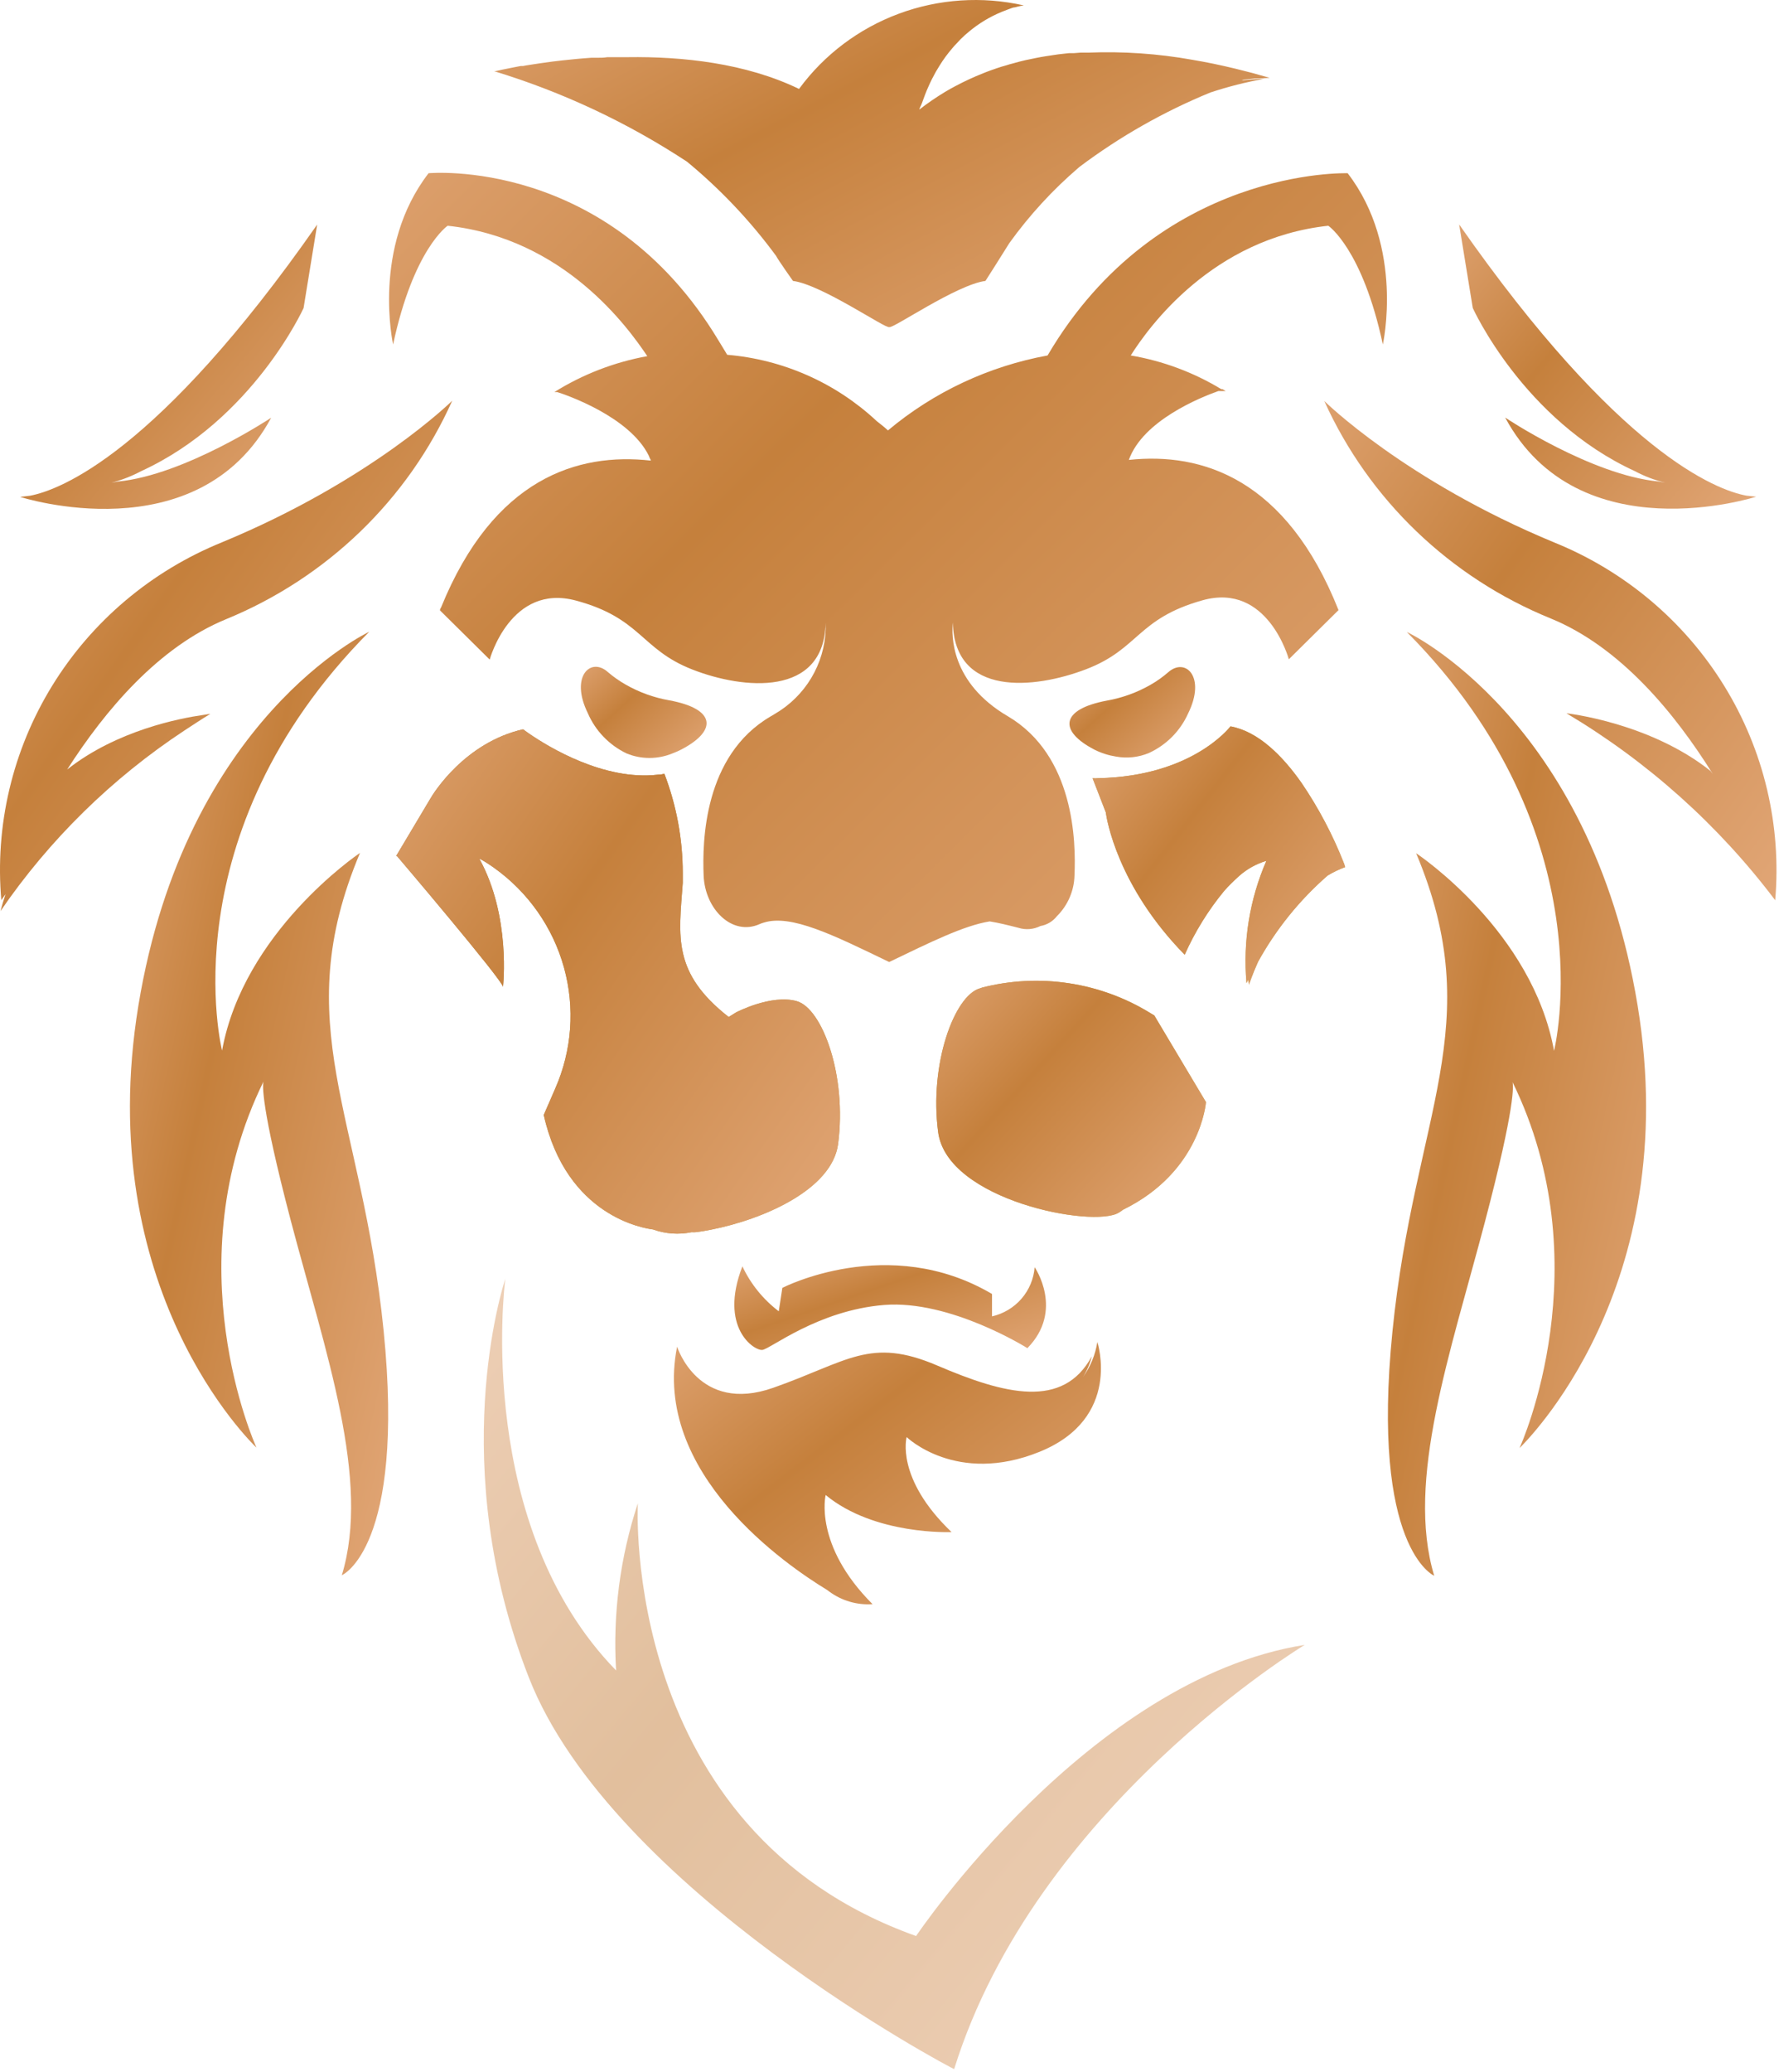 <svg width="676" height="787" viewBox="0 0 676 787" fill="none" xmlns="http://www.w3.org/2000/svg">
    <path d="M0.185 346.11C0.751 343.943 1.393 341.813 2.11 339.683L0.524 341.925V342.261C-2.021 313.666 4.746 285.014 19.835 260.496C34.924 235.978 57.545 216.88 84.389 205.995C141.293 182.456 171.84 152.228 171.84 152.228C155.027 189.772 124.271 219.483 85.937 235.214C60.336 245.713 40.021 269.701 25.521 292.343C44.401 277.398 68.605 272.839 76.95 271.643C78.876 271.307 79.933 271.195 79.933 271.195C78.272 272.204 76.648 273.213 75.062 274.259C73.476 275.305 71.701 276.426 70.078 277.51C42.515 295.688 18.779 318.985 0.185 346.11Z" fill="url(#paint0_linear_916_11006)"/>
    <path d="M53.653 178.981C50.066 180.886 46.264 182.366 42.325 183.39L44.742 182.941C70.117 180.55 103.043 158.692 103.043 158.692C75.101 210.591 7.662 188.77 7.662 188.77L11.438 188.322C22.766 186.155 59.846 172.18 120.526 85.309L115.353 117.031C115.353 117.031 96.095 159.514 53.653 178.981Z" fill="url(#paint1_linear_916_11006)"/>
    <path d="M129.885 598.428C140.948 562.223 123.692 513.762 110.552 463.918C98.922 419.604 99.79 411.982 100.13 410.861C66.146 480.209 96.694 548.211 97.449 549.93C95.788 548.361 34.919 489.774 52.591 381.979C70.564 272.689 140.307 239.996 140.307 239.996C63.692 317.153 84.385 399.092 84.385 399.092C92.541 354.255 135.473 324.887 136.795 324.028C109.23 389.527 137.512 423.005 145.782 505.616C154.051 588.228 129.885 598.428 129.885 598.428Z" fill="url(#paint2_linear_916_11006)"/>
    <path d="M272.964 129.249C274.096 131.005 275.191 132.985 276.324 134.779C297.515 136.572 317.473 145.393 332.964 159.813L333.266 160.074C335.985 162.166 337.42 163.512 337.42 163.512C354.78 148.953 375.685 139.138 398.062 135.04C440.239 63.301 512.096 65.805 512.096 65.805C533.77 93.977 525.463 130.855 525.463 130.855C517.684 94.463 504.733 85.757 504.733 85.757C460.743 90.54 436.539 124.167 429.667 135.04C441.864 137.108 453.552 141.458 464.103 147.856H465.047H464.557L465.765 148.566H462.933C456.023 151.032 434.273 159.775 428.949 174.721C456.665 171.732 488.761 181.783 508.622 231.776L489.742 250.458C489.742 250.458 481.813 221.089 456.967 228.039C432.121 234.989 432.838 246.497 412.826 254.194C392.813 261.891 362.643 264.693 362.077 236.483C361.548 241.303 361.17 259.35 382.958 272.091C408.295 287.037 408.861 319.73 408.295 332.546C408.163 338.372 405.77 343.925 401.611 348.052C400.066 350.028 397.83 351.36 395.343 351.789C392.747 353.096 389.735 353.338 386.96 352.461C383.184 351.49 379.408 350.556 376.085 350.032C366.23 351.602 353.43 357.991 337.873 365.464C316.765 355.263 300.528 347.155 290.144 350.518C289.615 350.666 289.097 350.853 288.596 351.079C278.25 355.674 267.904 345.474 267.375 332.658C266.846 319.842 267.375 287.074 292.75 272.203L294.449 271.195C300.138 267.878 304.889 263.194 308.262 257.577C311.635 251.96 313.52 245.592 313.744 239.062C313.764 239.021 313.775 238.976 313.775 238.931C313.775 238.885 313.764 238.841 313.744 238.8C313.744 237.903 313.744 237.193 313.744 236.633C313.14 264.805 282.592 262.003 262.995 254.306C243.398 246.609 243.7 234.839 218.854 228.151C194.008 221.463 186.078 250.57 186.078 250.57L167.199 231.888C167.173 231.815 167.173 231.736 167.199 231.663C167.199 231.327 167.463 231.028 167.614 230.729C187.627 181.521 219.685 171.881 247.287 174.982C247.287 174.646 247.023 174.31 246.872 173.974L246.57 173.189C239.282 158.243 214.965 149.948 211.717 148.94H210.66C221.441 142.205 233.425 137.575 245.965 135.302C238.489 124.167 214.247 90.54 170.106 85.757C170.106 85.757 157.154 94.463 149.376 130.855C149.376 130.855 141.107 93.977 162.856 65.805C162.969 65.805 230.937 59.416 272.964 129.249Z" fill="url(#paint3_linear_916_11006)"/>
    <path d="M223.385 270.971C216.475 256.997 224.443 249.487 230.937 255.278C233.042 257.084 235.318 258.686 237.734 260.061C242.852 262.993 248.45 265.016 254.273 266.039C271.982 269.289 272.7 277.51 258.917 284.721C257.818 285.29 256.682 285.789 255.519 286.215C252.755 287.356 249.791 287.943 246.796 287.943C243.802 287.943 240.837 287.356 238.074 286.215C231.485 283.046 226.27 277.634 223.385 270.971Z" fill="url(#paint4_linear_916_11006)"/>
    <path d="M318.46 434.625C316.156 451.887 290.102 463.246 270.052 467.169L267.635 467.617L266.238 467.841L264.312 468.103C263.809 468.137 263.305 468.137 262.802 468.103C257.915 469.109 252.841 468.746 248.151 467.057C244.866 466.646 215.3 462.237 206.615 423.565L210.958 413.589C217.353 399.08 218.537 382.842 214.312 367.574C210.087 352.307 200.709 338.931 187.735 329.669C186.038 328.452 184.273 327.33 182.449 326.307H182.185C194.23 348.127 191.134 374.88 191.134 374.88C190.945 372.339 150.844 325.186 150.844 325.186H150.542L163.645 303.216C164.626 301.534 176.483 282.143 198.761 277.061L200.347 278.219L201.216 278.817C208.239 283.637 229.46 296.714 250.077 294.286C250.857 294.286 251.65 294.174 252.456 293.95C257.06 305.997 259.427 318.769 259.441 331.65C259.441 332.173 259.441 332.696 259.441 333.182C259.441 333.667 259.441 334.676 259.441 335.424C257.931 355.936 255.439 369.537 276.886 386.351L279.718 384.595C279.718 384.595 293.047 377.607 302.751 380.335C312.456 383.063 321.896 408.657 318.46 434.625Z" fill="url(#paint5_linear_916_11006)"/>
    <path d="M318.46 434.625C316.156 451.887 290.102 463.246 270.052 467.169L267.635 467.617L266.238 467.841L264.312 468.103C263.809 468.137 263.305 468.137 262.802 468.103C257.915 469.109 252.841 468.746 248.151 467.057C244.866 466.646 215.3 462.237 206.615 423.565L210.958 413.589C217.353 399.08 218.537 382.842 214.312 367.574C210.087 352.307 200.709 338.931 187.735 329.669C186.038 328.452 184.273 327.33 182.449 326.307H182.185C194.23 348.127 191.134 374.88 191.134 374.88C190.945 372.339 150.844 325.186 150.844 325.186H150.542L163.645 303.216C164.626 301.534 176.483 282.143 198.761 277.061L200.347 278.219L201.216 278.817C208.239 283.637 229.46 296.714 250.077 294.286C250.857 294.286 251.65 294.174 252.456 293.95C257.06 305.997 259.427 318.769 259.441 331.65C259.441 332.173 259.441 332.696 259.441 333.182C259.441 333.667 259.441 334.676 259.441 335.424C257.931 355.936 255.439 369.537 276.886 386.351L279.718 384.595C279.718 384.595 293.047 377.607 302.751 380.335C312.456 383.063 321.896 408.657 318.46 434.625Z" fill="url(#paint6_linear_916_11006)"/>
    <path d="M349.312 41.631C352.451 39.204 355.729 36.959 359.13 34.905L361.055 33.784L363.057 32.701C366.462 30.89 369.967 29.269 373.554 27.843L374.876 27.32L376.273 26.797L378.727 25.938C379.898 25.527 381.144 25.153 382.503 24.78C383.271 24.516 384.053 24.292 384.844 24.107C386.43 23.659 388.054 23.21 389.753 22.837L393.718 22.015C394.926 21.753 396.172 21.566 397.494 21.342L400.212 20.931L402.251 20.632L406.254 20.184H408.142L410.559 19.997H413.428C426.73 19.46 440.052 20.375 453.152 22.725C455.757 23.173 458.438 23.659 461.119 24.219C463.8 24.78 466.632 25.415 469.426 26.087C473.655 27.109 477.997 28.267 482.453 29.562L478.375 29.824H476.676L472.484 30.272L471.805 30.534C477.242 29.973 480.452 29.936 480.452 29.936C473.501 31.18 466.649 32.916 459.948 35.13C442.218 42.399 425.504 51.893 410.219 63.377L409.954 63.601C400.016 72.114 391.143 81.773 383.523 92.371C381.521 95.659 374.46 106.719 374.46 106.719C363.397 108.176 339.004 125.139 337.909 124.242C336.776 125.139 312.345 108.176 301.32 106.719C301.32 106.719 295.807 98.947 294.863 97.154C285.125 83.917 273.774 71.92 261.068 61.434C238.413 46.53 213.702 34.939 187.7 27.021H188.003H187.512H188.342C189.437 26.76 192.118 26.162 195.894 25.452L197.858 25.078C198.147 25.099 198.437 25.099 198.726 25.078L199.935 24.854L202.804 24.406L205.297 24.032L209.866 23.397L213.642 22.949C217.115 22.575 220.816 22.201 224.705 21.94H227.008C228.254 21.94 229.463 21.94 230.784 21.716H233.428H236.146H238.487C259.369 21.417 283.384 23.995 303.623 33.784C313.149 20.794 326.325 10.861 341.511 5.221C356.697 -0.419 373.224 -1.518 389.035 2.062C388.309 2.151 387.59 2.289 386.883 2.473C386.499 2.547 386.121 2.647 385.75 2.772C384.957 2.772 384.051 3.258 382.994 3.594L380.691 4.491C376.187 6.337 371.997 8.857 368.268 11.964L366.606 13.384C365.446 14.427 364.349 15.537 363.321 16.709C362.852 17.168 362.41 17.655 361.999 18.166C360.141 20.307 358.461 22.593 356.977 25.004C356.524 25.751 356.071 26.461 355.618 27.246C354.599 29.076 353.617 30.982 352.711 33.074C352.295 34.008 351.88 34.98 351.502 35.989C351.125 36.998 350.709 38.081 350.332 39.165C349.954 40.248 349.614 40.547 349.312 41.631Z" fill="url(#paint7_linear_916_11006)"/>
    <path d="M376.955 491.567V500.086C381.315 499.087 385.238 496.736 388.152 493.375C391.066 490.014 392.818 485.82 393.154 481.404C393.154 481.404 404.482 497.807 390.397 512.155C390.397 512.155 361.096 493.697 335.91 495.752C310.724 497.807 292.751 512.491 289.654 512.828C286.558 513.164 273.078 504.309 282.102 481.068C285.249 487.78 289.991 493.639 295.922 498.144L297.282 489.251C297.282 489.251 337.609 468.364 376.955 491.567Z" fill="url(#paint8_linear_916_11006)"/>
    <path d="M344.516 545.932C344.516 545.932 340.136 561.55 361.584 582.025C361.584 582.025 332.358 583.333 313.742 567.939C313.742 567.939 309.06 586.92 331.565 609.413C325.64 609.818 319.768 608.093 315.026 604.556L314.271 603.996C299.167 594.841 247.587 559.757 257.291 511.594C257.291 511.594 265.334 537.226 293.805 527.213C322.276 517.199 330.545 507.783 356.184 518.768C381.823 529.753 403.988 535.395 414.863 515.256C414.18 518.029 413.059 520.677 411.54 523.103C414.382 519.152 416.245 514.596 416.977 509.801C416.977 509.801 426.568 538.758 395.001 551.537C363.434 564.315 344.516 545.932 344.516 545.932Z" fill="url(#paint9_linear_916_11006)"/>
    <path d="M458.25 418.671C458.25 418.671 456.362 445.05 426.834 459.509C426.267 459.92 425.701 460.331 425.134 460.668C415.468 466.609 359.923 456.035 356.487 430.104C353.051 404.173 362.68 378.205 372.346 375.478C372.624 375.364 372.916 375.288 373.215 375.254H372.875C383.736 372.433 395.067 371.847 406.166 373.531C417.265 375.215 427.898 379.133 437.406 385.043L438.615 385.753L458.25 418.671Z" fill="url(#paint10_linear_916_11006)"/>
    <path d="M458.25 418.671C458.25 418.671 456.362 445.05 426.834 459.509C426.267 459.92 425.701 460.331 425.134 460.668C415.468 466.609 359.923 456.035 356.487 430.104C353.051 404.173 362.68 378.205 372.346 375.478C372.624 375.364 372.916 375.288 373.215 375.254H372.875C383.736 372.433 395.067 371.847 406.166 373.531C417.265 375.215 427.898 379.133 437.406 385.043L438.615 385.753L458.25 418.671Z" fill="url(#paint11_linear_916_11006)"/>
    <path opacity="0.5" d="M200.992 637.362C169.311 556.581 190.985 488.877 192.005 485.851C191.552 489.363 180.677 579.709 234.107 634.597C232.825 613.098 235.63 591.553 242.376 571.078C242.376 571.078 235.504 695.35 348.104 735.479C348.104 735.479 413.655 637.847 495.782 624.882C495.782 624.882 393.604 686.346 362.566 786.033C362.452 786.22 232.559 717.844 200.992 637.362Z" fill="url(#paint12_linear_916_11006)"/>
    <path d="M415.957 284.833C402.174 277.696 402.892 269.476 420.601 266.151C426.424 265.128 432.022 263.105 437.14 260.173C439.549 258.806 441.813 257.204 443.899 255.39C450.431 249.599 458.399 257.109 451.451 271.083C448.498 277.667 443.242 282.974 436.649 286.028C432.676 287.715 428.287 288.196 424.037 287.411C421.226 286.966 418.501 286.096 415.957 284.833Z" fill="url(#paint13_linear_916_11006)"/>
    <path d="M511.152 329.408C508.823 330.259 506.584 331.336 504.469 332.621C493.796 341.937 484.851 353.027 478.037 365.39C475.734 370.546 474.601 374.058 474.601 374.058C474.486 373.403 474.41 372.742 474.374 372.078C473.883 372.975 473.657 373.46 473.657 373.46C472.26 357.6 474.854 341.643 481.209 327.017C477.376 328.162 473.844 330.126 470.863 332.771C468.824 334.639 466.86 336.507 465.048 338.6C459.031 345.945 454.028 354.049 450.17 362.699C424.531 336.545 420.491 310.988 420.189 308.596L415.167 295.631C415.856 295.719 416.554 295.719 417.244 295.631C453.191 294.921 467.351 276.165 467.578 275.94C478.15 277.883 487.364 287.15 494.576 297.425C501.097 307.024 506.518 317.313 510.737 328.1L511.152 329.408Z" fill="url(#paint14_linear_916_11006)"/>
    <path d="M511.152 329.408C508.823 330.259 506.584 331.336 504.469 332.621C493.796 341.937 484.851 353.027 478.037 365.39C475.734 370.546 474.601 374.058 474.601 374.058C474.486 373.403 474.41 372.742 474.374 372.078C473.883 372.975 473.657 373.46 473.657 373.46C472.26 357.6 474.854 341.643 481.209 327.017C477.376 328.162 473.844 330.126 470.863 332.771C468.824 334.639 466.86 336.507 465.048 338.6C459.031 345.945 454.028 354.049 450.17 362.699C424.531 336.545 420.491 310.988 420.189 308.596L415.167 295.631C415.856 295.719 416.554 295.719 417.244 295.631C453.191 294.921 467.351 276.165 467.578 275.94C478.15 277.883 487.364 287.15 494.576 297.425C501.097 307.024 506.518 317.313 510.737 328.1L511.152 329.408Z" fill="url(#paint15_linear_916_11006)"/>
    <path d="M622.275 381.979C639.947 489.774 579.078 548.36 577.417 550.116C578.172 548.398 608.644 480.395 574.736 411.048C575.076 412.169 575.944 419.791 564.276 464.105C551.174 513.985 534.069 562.446 544.981 598.615C544.981 598.615 520.815 588.377 529.122 505.728C537.429 423.079 565.673 389.638 538.109 324.139C539.43 324.999 582.363 354.03 590.519 399.203C590.519 399.203 611.212 317.264 534.597 240.108C534.597 239.996 604.302 272.689 622.275 381.979Z" fill="url(#paint16_linear_916_11006)"/>
    <path d="M630.207 182.904L632.775 183.39C628.751 182.406 624.869 180.925 621.22 178.981C578.778 159.514 559.634 116.994 559.634 116.994L554.461 85.272C615.141 172.143 652.183 186.155 663.549 188.284L667.325 188.695C667.325 188.695 599.848 210.516 571.944 158.617C571.906 158.655 604.757 180.513 630.207 182.904Z" fill="url(#paint17_linear_916_11006)"/>
    <path d="M503.217 152.34C503.217 152.34 533.765 182.568 590.668 206.107C617.486 216.985 640.088 236.06 655.175 260.547C670.262 285.034 677.045 313.652 674.533 342.224V341.962C653.002 313.436 626.07 289.325 595.237 270.971C595.237 270.971 626.804 274.408 649.951 292.866L650.858 294.062C636.433 270.896 615.703 245.788 589.347 234.989C550.981 219.399 520.143 189.808 503.217 152.34Z" fill="url(#paint18_linear_916_11006)"/>
    <defs>
        <linearGradient id="paint0_linear_916_11006" x1="-59.636" y1="2.641" x2="791.356" y2="605.308" gradientUnits="userSpaceOnUse">
            <stop stop-color="#FFCEB4"/>
            <stop offset="0.22" stop-color="#C5803C"/>
            <stop offset="0.53" stop-color="#FFCEB4"/>
            <stop offset="0.82" stop-color="#E3A35D"/>
            <stop offset="1" stop-color="#FFCEB4"/>
        </linearGradient>
        <linearGradient id="paint1_linear_916_11006" x1="-31.507" y1="1.972" x2="463.021" y2="414.859" gradientUnits="userSpaceOnUse">
            <stop stop-color="#FFCEB4"/>
            <stop offset="0.22" stop-color="#C5803C"/>
            <stop offset="0.53" stop-color="#FFCEB4"/>
            <stop offset="0.82" stop-color="#E3A35D"/>
            <stop offset="1" stop-color="#FFCEB4"/>
        </linearGradient>
        <linearGradient id="paint2_linear_916_11006" x1="15.32" y1="-36.549" x2="711.686" y2="115.784" gradientUnits="userSpaceOnUse">
            <stop stop-color="#FFCEB4"/>
            <stop offset="0.22" stop-color="#C5803C"/>
            <stop offset="0.53" stop-color="#FFCEB4"/>
            <stop offset="0.82" stop-color="#E3A35D"/>
            <stop offset="1" stop-color="#FFCEB4"/>
        </linearGradient>
        <linearGradient id="paint3_linear_916_11006" x1="16.235" y1="-165.665" x2="1411.22" y2="1244.09" gradientUnits="userSpaceOnUse">
            <stop stop-color="#FFCEB4"/>
            <stop offset="0.22" stop-color="#C5803C"/>
            <stop offset="0.53" stop-color="#FFCEB4"/>
            <stop offset="0.82" stop-color="#E3A35D"/>
            <stop offset="1" stop-color="#FFCEB4"/>
        </linearGradient>
        <linearGradient id="paint4_linear_916_11006" x1="204.141" y1="226.588" x2="364.538" y2="403.362" gradientUnits="userSpaceOnUse">
            <stop stop-color="#FFCEB4"/>
            <stop offset="0.22" stop-color="#C5803C"/>
            <stop offset="0.53" stop-color="#FFCEB4"/>
            <stop offset="0.82" stop-color="#E3A35D"/>
            <stop offset="1" stop-color="#FFCEB4"/>
        </linearGradient>
        <linearGradient id="paint5_linear_916_11006" x1="-147.042" y1="-6.569" x2="1247.94" y2="1403.19" gradientUnits="userSpaceOnUse">
            <stop stop-color="#FFE972"/>
            <stop offset="0.22" stop-color="#AA7734"/>
            <stop offset="0.53" stop-color="#FFE972"/>
            <stop offset="0.82" stop-color="#CDAD52"/>
            <stop offset="1" stop-color="#FFE972"/>
        </linearGradient>
        <linearGradient id="paint6_linear_916_11006" x1="92.017" y1="129.235" x2="931.029" y2="719.295" gradientUnits="userSpaceOnUse">
            <stop stop-color="#FFCEB4"/>
            <stop offset="0.22" stop-color="#C5803C"/>
            <stop offset="0.53" stop-color="#FFCEB4"/>
            <stop offset="0.82" stop-color="#E3A35D"/>
            <stop offset="1" stop-color="#FFCEB4"/>
        </linearGradient>
        <linearGradient id="paint7_linear_916_11006" x1="85.153" y1="-95.885" x2="562.346" y2="809.02" gradientUnits="userSpaceOnUse">
            <stop stop-color="#FFCEB4"/>
            <stop offset="0.22" stop-color="#C5803C"/>
            <stop offset="0.53" stop-color="#FFCEB4"/>
            <stop offset="0.82" stop-color="#E3A35D"/>
            <stop offset="1" stop-color="#FFCEB4"/>
        </linearGradient>
        <linearGradient id="paint8_linear_916_11006" x1="237.94" y1="455.76" x2="329.424" y2="724.444" gradientUnits="userSpaceOnUse">
            <stop stop-color="#FFCEB4"/>
            <stop offset="0.22" stop-color="#C5803C"/>
            <stop offset="0.53" stop-color="#FFCEB4"/>
            <stop offset="0.82" stop-color="#E3A35D"/>
            <stop offset="1" stop-color="#FFCEB4"/>
        </linearGradient>
        <linearGradient id="paint9_linear_916_11006" x1="199.772" y1="432.902" x2="647.96" y2="1015.91" gradientUnits="userSpaceOnUse">
            <stop stop-color="#FFCEB4"/>
            <stop offset="0.22" stop-color="#C5803C"/>
            <stop offset="0.53" stop-color="#FFCEB4"/>
            <stop offset="0.82" stop-color="#E3A35D"/>
            <stop offset="1" stop-color="#FFCEB4"/>
        </linearGradient>
        <linearGradient id="paint10_linear_916_11006" x1="-80.922" y1="-62.465" x2="1314.06" y2="1347.29" gradientUnits="userSpaceOnUse">
            <stop stop-color="#FFE972"/>
            <stop offset="0.22" stop-color="#AA7734"/>
            <stop offset="0.53" stop-color="#FFE972"/>
            <stop offset="0.82" stop-color="#CDAD52"/>
            <stop offset="1" stop-color="#FFE972"/>
        </linearGradient>
        <linearGradient id="paint11_linear_916_11006" x1="320.213" y1="303.397" x2="735.804" y2="682.816" gradientUnits="userSpaceOnUse">
            <stop stop-color="#FFCEB4"/>
            <stop offset="0.22" stop-color="#C5803C"/>
            <stop offset="0.53" stop-color="#FFCEB4"/>
            <stop offset="0.82" stop-color="#E3A35D"/>
            <stop offset="1" stop-color="#FFCEB4"/>
        </linearGradient>
        <linearGradient id="paint12_linear_916_11006" x1="75.563" y1="254.248" x2="1448.56" y2="1394.34" gradientUnits="userSpaceOnUse">
            <stop stop-color="#FFCEB4"/>
            <stop offset="0.22" stop-color="#C5803C"/>
            <stop offset="0.53" stop-color="#FFCEB4"/>
            <stop offset="0.82" stop-color="#E3A35D"/>
            <stop offset="1" stop-color="#FFCEB4"/>
        </linearGradient>
        <linearGradient id="paint13_linear_916_11006" x1="389.811" y1="226.914" x2="548.798" y2="403.494" gradientUnits="userSpaceOnUse">
            <stop stop-color="#FFCEB4"/>
            <stop offset="0.22" stop-color="#C5803C"/>
            <stop offset="0.53" stop-color="#FFCEB4"/>
            <stop offset="0.82" stop-color="#E3A35D"/>
            <stop offset="1" stop-color="#FFCEB4"/>
        </linearGradient>
        <linearGradient id="paint14_linear_916_11006" x1="-3.853" y1="-141.901" x2="1391.13" y2="1267.89" gradientUnits="userSpaceOnUse">
            <stop stop-color="#FFE972"/>
            <stop offset="0.22" stop-color="#AA7734"/>
            <stop offset="0.53" stop-color="#FFE972"/>
            <stop offset="0.82" stop-color="#CDAD52"/>
            <stop offset="1" stop-color="#FFE972"/>
        </linearGradient>
        <linearGradient id="paint15_linear_916_11006" x1="381.856" y1="200.062" x2="825.24" y2="546.288" gradientUnits="userSpaceOnUse">
            <stop stop-color="#FFCEB4"/>
            <stop offset="0.22" stop-color="#C5803C"/>
            <stop offset="0.53" stop-color="#FFCEB4"/>
            <stop offset="0.82" stop-color="#E3A35D"/>
            <stop offset="1" stop-color="#FFCEB4"/>
        </linearGradient>
        <linearGradient id="paint16_linear_916_11006" x1="493.336" y1="-36.495" x2="1189.56" y2="115.739" gradientUnits="userSpaceOnUse">
            <stop stop-color="#FFCEB4"/>
            <stop offset="0.22" stop-color="#C5803C"/>
            <stop offset="0.53" stop-color="#FFCEB4"/>
            <stop offset="0.82" stop-color="#E3A35D"/>
            <stop offset="1" stop-color="#FFCEB4"/>
        </linearGradient>
        <linearGradient id="paint17_linear_916_11006" x1="515.292" y1="1.964" x2="1009.68" y2="414.876" gradientUnits="userSpaceOnUse">
            <stop stop-color="#FFCEB4"/>
            <stop offset="0.22" stop-color="#C5803C"/>
            <stop offset="0.53" stop-color="#FFCEB4"/>
            <stop offset="0.82" stop-color="#E3A35D"/>
            <stop offset="1" stop-color="#FFCEB4"/>
        </linearGradient>
        <linearGradient id="paint18_linear_916_11006" x1="443.585" y1="5.837" x2="1282.63" y2="612.511" gradientUnits="userSpaceOnUse">
            <stop stop-color="#FFCEB4"/>
            <stop offset="0.22" stop-color="#C5803C"/>
            <stop offset="0.53" stop-color="#FFCEB4"/>
            <stop offset="0.82" stop-color="#E3A35D"/>
            <stop offset="1" stop-color="#FFCEB4"/>
        </linearGradient>
    </defs>
</svg>
